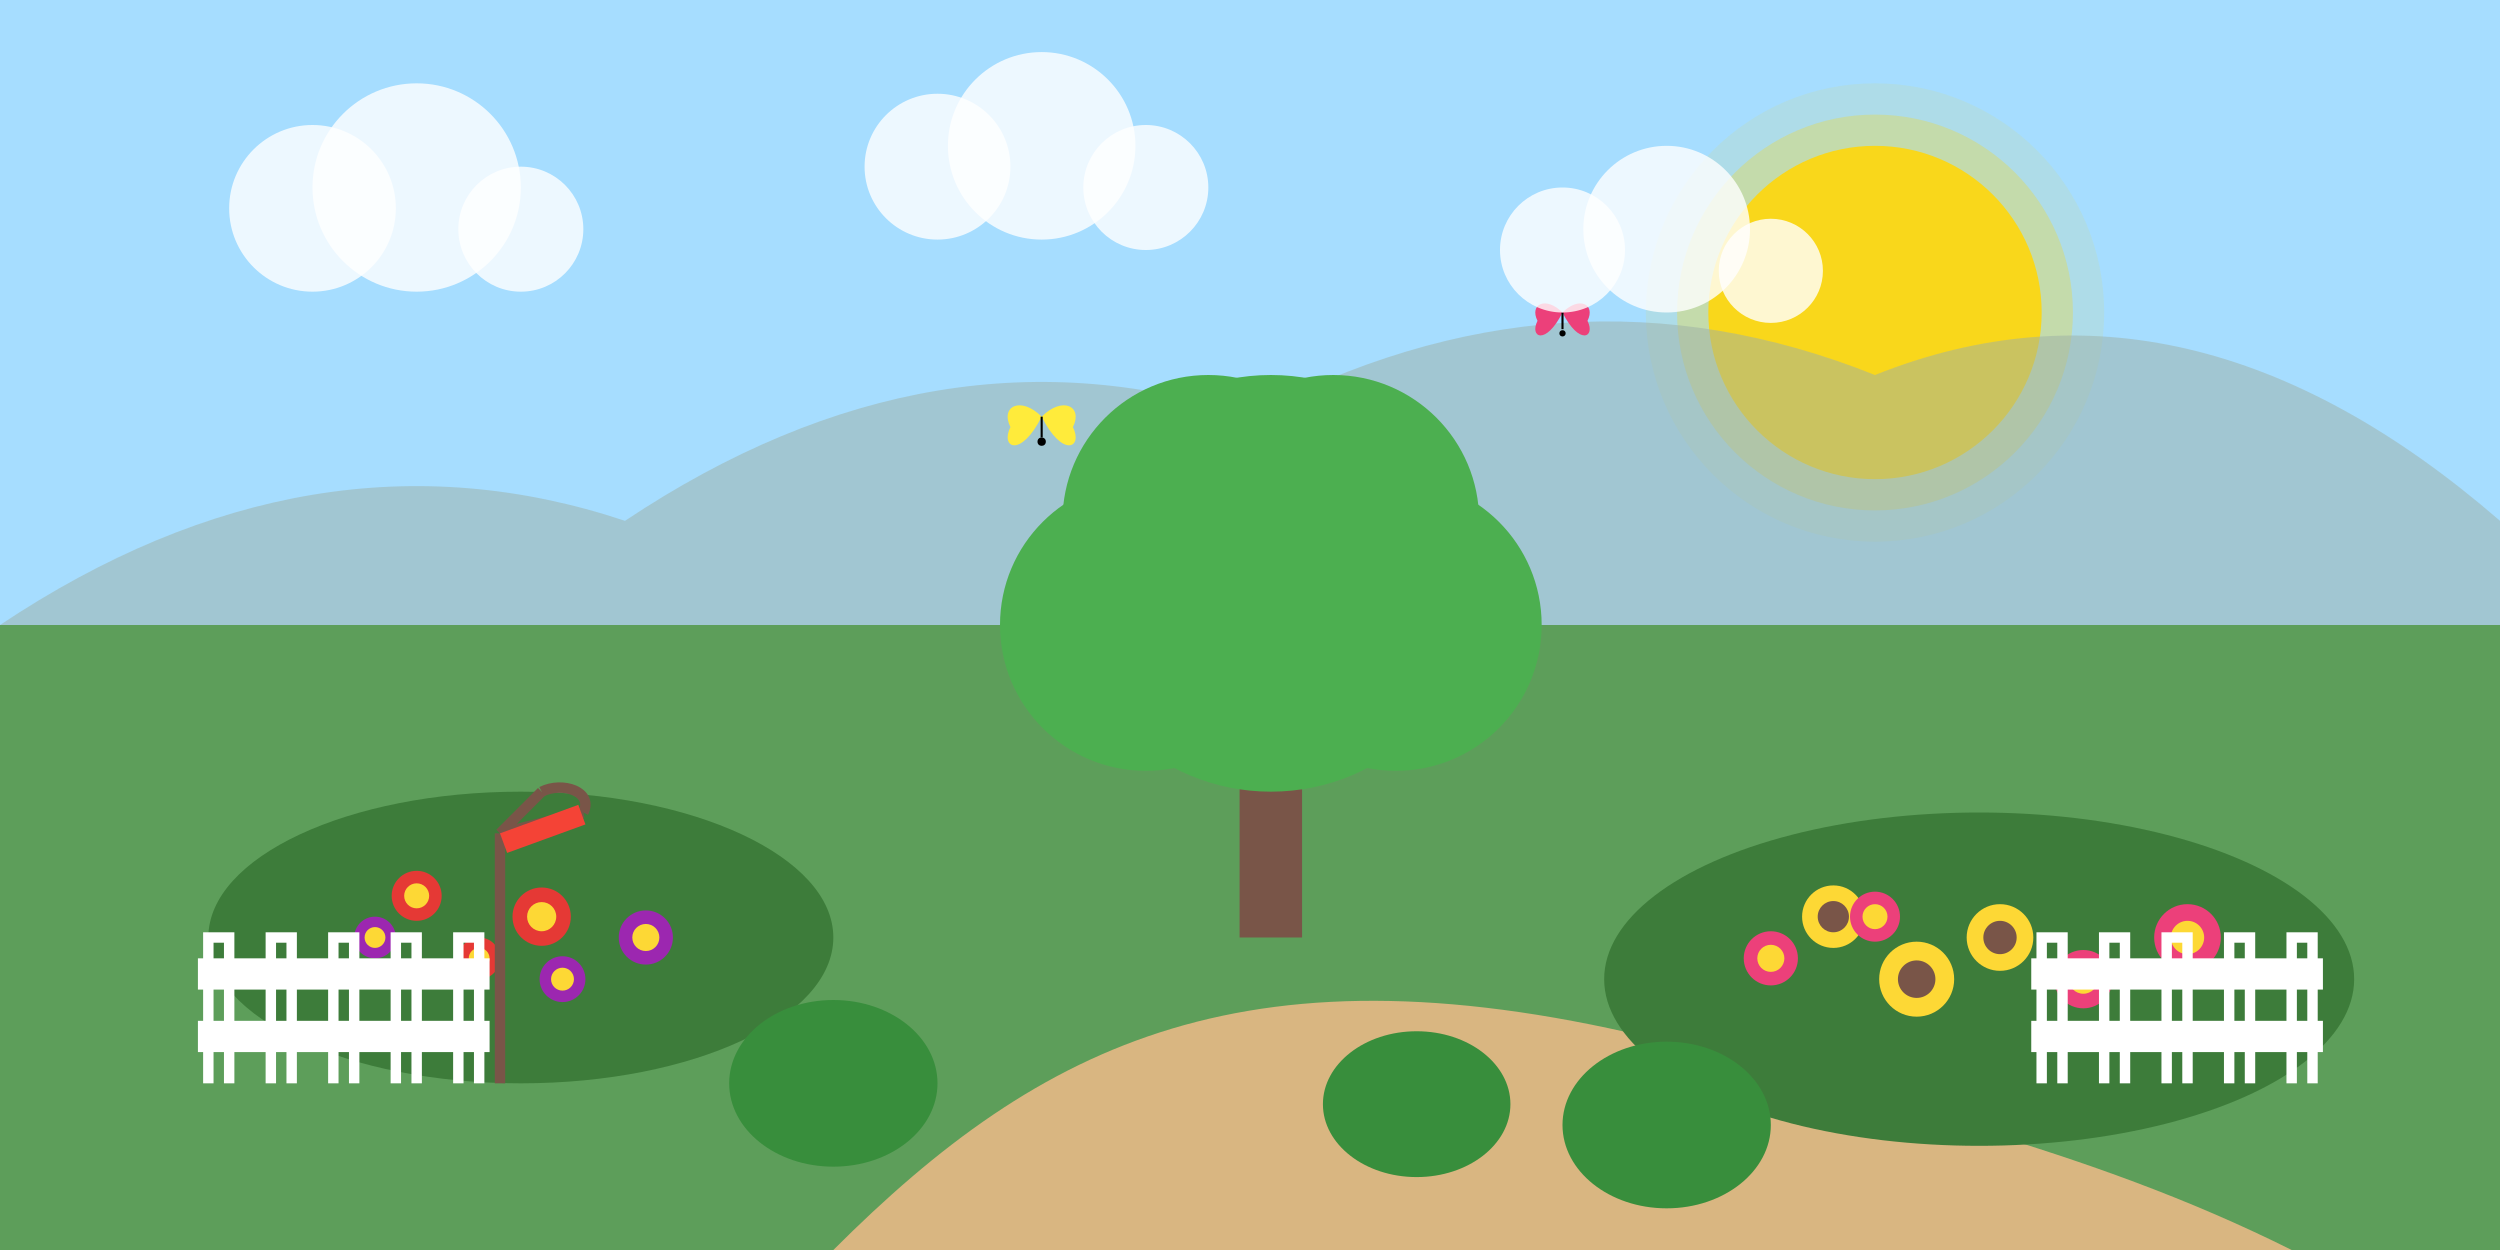 <svg xmlns="http://www.w3.org/2000/svg" viewBox="0 0 1200 600" width="1200" height="600">
  <!-- Background -->
  <rect width="1200" height="600" fill="#e8f5e9" />
  
  <!-- Sky gradient -->
  <rect width="1200" height="300" fill="#a6ddff" />
  
  <!-- Sun -->
  <circle cx="900" cy="150" r="80" fill="#f9d71c" />
  <circle cx="900" cy="150" r="95" fill="#f9d71c" fill-opacity="0.3" />
  <circle cx="900" cy="150" r="110" fill="#f9d71c" fill-opacity="0.1" />
  
  <!-- Distant mountains -->
  <path d="M0,300 Q150,200 300,250 Q450,150 600,200 Q750,120 900,180 Q1050,120 1200,250 L1200,300 L0,300 Z" fill="#9cb0a6" fill-opacity="0.5" />
  
  <!-- Ground -->
  <rect x="0" y="300" width="1200" height="300" fill="#5d9e5a" />
  
  <!-- Garden path -->
  <path d="M400,600 C500,500 600,450 800,500 C900,530 1000,550 1100,600" fill="#d9b681" />
  
  <!-- Flower bed 1 - left side -->
  <ellipse cx="250" cy="450" rx="150" ry="70" fill="#3d7c3a" />
  
  <!-- Flowers in bed 1 -->
  <!-- Red flowers -->
  <g transform="translate(200, 430)">
    <circle cx="0" cy="0" r="12" fill="#e53935" />
    <circle cx="0" cy="0" r="6" fill="#fdd835" />
  </g>
  <g transform="translate(230, 460)">
    <circle cx="0" cy="0" r="10" fill="#e53935" />
    <circle cx="0" cy="0" r="5" fill="#fdd835" />
  </g>
  <g transform="translate(260, 440)">
    <circle cx="0" cy="0" r="14" fill="#e53935" />
    <circle cx="0" cy="0" r="7" fill="#fdd835" />
  </g>
  
  <!-- Purple flowers -->
  <g transform="translate(180, 450)">
    <circle cx="0" cy="0" r="10" fill="#9c27b0" />
    <circle cx="0" cy="0" r="5" fill="#fdd835" />
  </g>
  <g transform="translate(270, 470)">
    <circle cx="0" cy="0" r="11" fill="#9c27b0" />
    <circle cx="0" cy="0" r="5.5" fill="#fdd835" />
  </g>
  <g transform="translate(310, 450)">
    <circle cx="0" cy="0" r="13" fill="#9c27b0" />
    <circle cx="0" cy="0" r="6.5" fill="#fdd835" />
  </g>
  
  <!-- Flower bed 2 - right side -->
  <ellipse cx="950" cy="470" rx="180" ry="80" fill="#3d7c3a" />
  
  <!-- Flowers in bed 2 -->
  <!-- Yellow flowers -->
  <g transform="translate(880, 440)">
    <circle cx="0" cy="0" r="15" fill="#fdd835" />
    <circle cx="0" cy="0" r="7.5" fill="#795548" />
  </g>
  <g transform="translate(920, 470)">
    <circle cx="0" cy="0" r="18" fill="#fdd835" />
    <circle cx="0" cy="0" r="9" fill="#795548" />
  </g>
  <g transform="translate(960, 450)">
    <circle cx="0" cy="0" r="16" fill="#fdd835" />
    <circle cx="0" cy="0" r="8" fill="#795548" />
  </g>
  
  <!-- Pink flowers -->
  <g transform="translate(850, 460)">
    <circle cx="0" cy="0" r="13" fill="#ec407a" />
    <circle cx="0" cy="0" r="6.5" fill="#fdd835" />
  </g>
  <g transform="translate(900, 440)">
    <circle cx="0" cy="0" r="12" fill="#ec407a" />
    <circle cx="0" cy="0" r="6" fill="#fdd835" />
  </g>
  <g transform="translate(1000, 470)">
    <circle cx="0" cy="0" r="14" fill="#ec407a" />
    <circle cx="0" cy="0" r="7" fill="#fdd835" />
  </g>
  <g transform="translate(1050, 450)">
    <circle cx="0" cy="0" r="16" fill="#ec407a" />
    <circle cx="0" cy="0" r="8" fill="#fdd835" />
  </g>
  
  <!-- Central tree -->
  <rect x="595" y="350" width="30" height="100" fill="#795548" />
  <circle cx="610" cy="280" r="100" fill="#4caf50" />
  <circle cx="580" cy="250" r="70" fill="#4caf50" />
  <circle cx="640" cy="250" r="70" fill="#4caf50" />
  <circle cx="550" cy="300" r="70" fill="#4caf50" />
  <circle cx="670" cy="300" r="70" fill="#4caf50" />
  
  <!-- Bushes -->
  <ellipse cx="400" cy="520" rx="50" ry="40" fill="#388e3c" />
  <ellipse cx="680" cy="530" rx="45" ry="35" fill="#388e3c" />
  <ellipse cx="800" cy="540" rx="50" ry="40" fill="#388e3c" />
  
  <!-- White picket fence -->
  <path d="M100,520 L100,450 L110,450 L110,520 M130,520 L130,450 L140,450 L140,520 M160,520 L160,450 L170,450 L170,520 M190,520 L190,450 L200,450 L200,520 M220,520 L220,450 L230,450 L230,520" stroke="#ffffff" stroke-width="5" fill="none" />
  <rect x="95" y="460" width="140" height="15" fill="#ffffff" />
  <rect x="95" y="490" width="140" height="15" fill="#ffffff" />
  
  <path d="M1100,520 L1100,450 L1110,450 L1110,520 M1070,520 L1070,450 L1080,450 L1080,520 M1040,520 L1040,450 L1050,450 L1050,520 M1010,520 L1010,450 L1020,450 L1020,520 M980,520 L980,450 L990,450 L990,520" stroke="#ffffff" stroke-width="5" fill="none" />
  <rect x="975" y="460" width="140" height="15" fill="#ffffff" />
  <rect x="975" y="490" width="140" height="15" fill="#ffffff" />
  
  <!-- Garden tools against the fence -->
  <path d="M240,520 L240,400" stroke="#795548" stroke-width="5" fill="none" />
  <path d="M240,400 L260,380" stroke="#795548" stroke-width="5" fill="none" />
  <path d="M260,380 C270,375 285,380 280,390" stroke="#795548" stroke-width="5" fill="none" />
  <path d="M280,390 L240,400" stroke="#795548" stroke-width="5" fill="none" />
  <rect x="240" y="400" width="40" height="10" fill="#f44336" transform="rotate(-20, 240, 400)" />
  
  <!-- Butterflies -->
  <g transform="translate(500, 200)">
    <path d="M0,0 C10,-10 20,-5 15,5 C20,15 10,20 0,0" fill="#ffeb3b" />
    <path d="M0,0 C-10,-10 -20,-5 -15,5 C-20,15 -10,20 0,0" fill="#ffeb3b" />
    <line x1="0" y1="0" x2="0" y2="10" stroke="#000" stroke-width="1" />
    <circle cx="0" cy="12" r="2" fill="#000" />
  </g>
  
  <g transform="translate(750, 150)">
    <path d="M0,0 C8,-8 16,-4 12,4 C16,12 8,16 0,0" fill="#ec407a" />
    <path d="M0,0 C-8,-8 -16,-4 -12,4 C-16,12 -8,16 0,0" fill="#ec407a" />
    <line x1="0" y1="0" x2="0" y2="8" stroke="#000" stroke-width="1" />
    <circle cx="0" cy="10" r="1.5" fill="#000" />
  </g>
  
  <!-- Clouds -->
  <g fill="#ffffff" fill-opacity="0.8">
    <circle cx="150" cy="100" r="40" />
    <circle cx="200" cy="90" r="50" />
    <circle cx="250" cy="110" r="30" />
    
    <circle cx="450" cy="80" r="35" />
    <circle cx="500" cy="70" r="45" />
    <circle cx="550" cy="90" r="30" />
    
    <circle cx="750" cy="120" r="30" />
    <circle cx="800" cy="110" r="40" />
    <circle cx="850" cy="130" r="25" />
  </g>
</svg>
